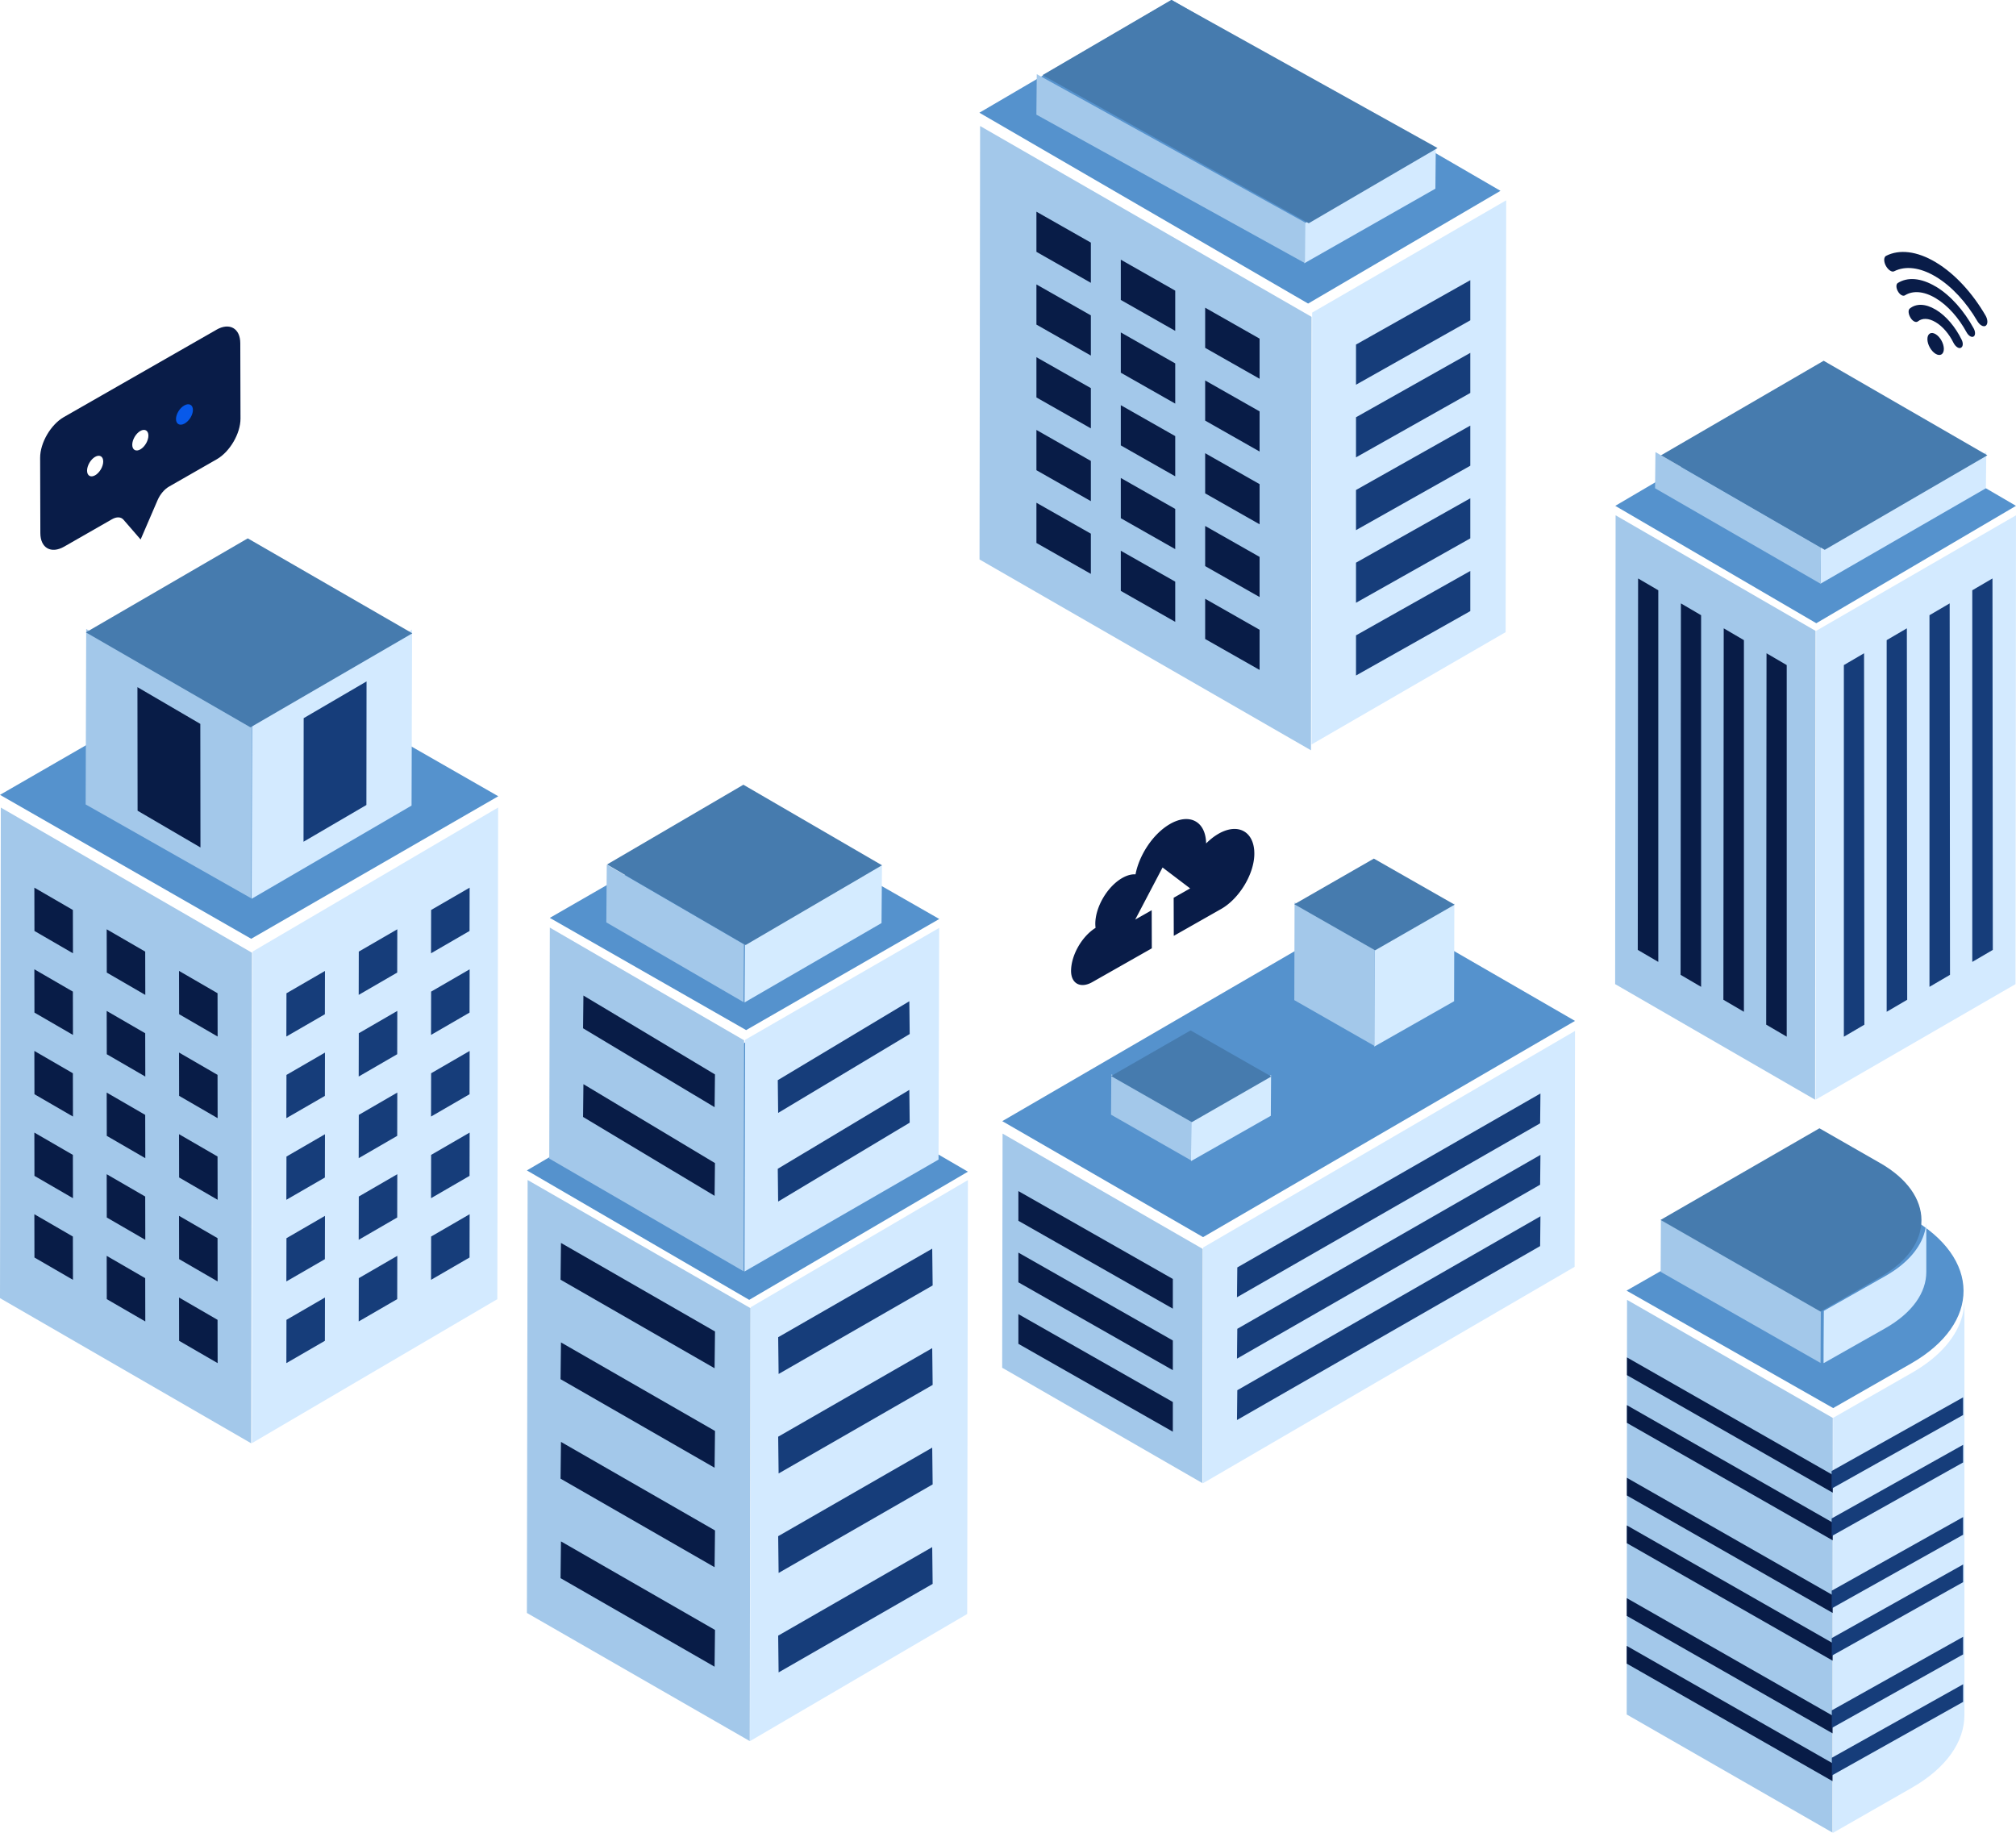 <svg xmlns="http://www.w3.org/2000/svg" width="352" height="320"><style><![CDATA[.B{fill:#a3c8ea}.C{fill:#d3eaff}.D{fill:#081c47}.E{fill:#163d7a}.F{fill:#5592cd}.G{fill:#467bae}.H{fill:#d4ebff}.I{fill:#091c48}]]></style><g fill-rule="evenodd"><path d="M275 180l-.07 41.186-64.932 37.812.07-41.186L275 180z" class="C"/><path d="M209.993 218.056l-.07 40.88-34.94-20.133.07-40.88 34.94 20.132z" class="B"/><path d="M177.814 234.63v-5.185l26.966 15.34v5.185l-26.966-15.34zm0-15.926l26.966 15.34v5.186l-26.966-15.34v-5.185zm0-10.742l26.966 15.34v5.186l-26.966-15.34v-5.186z" class="D"/><path d="M215.98 237.217l.058-5.208 52.93-30.37-.058 5.208-52.93 30.37zm0-10.718l.058-5.208 52.93-30.37-.058 5.208-52.93 30.37zm52.988-14.14l-.058 5.207-52.93 30.37.058-5.207 52.93-30.37z" class="E"/><path d="M275 178.248L210.06 216 175 195.75l64.94-37.752L275 178.248z" class="F"/><path d="M240 165.623l13.935-7.918-.046 17.108-13.936 7.918.047-17.108z" class="H"/><path d="M240 165.537l-.045 17.058-13.965-7.974.046-17.058L240 165.537z" class="B"/><path d="M253.98 157.956l-13.88 7.968-14.1-8.046 13.88-7.968 14.11 8.046z" class="G"/><path d="M208 195.623l13.935-7.918-.046 7.108-13.936 7.918.047-7.108z" class="H"/><path d="M208 195.537l-.045 7.058-13.965-7.974.046-7.058L208 195.537z" class="B"/><path d="M221.978 187.956l-13.88 7.968-14.1-8.047 13.88-7.967 14.1 8.046z" class="G"/><path d="M131.073 228.24L169 206.042l-.125 75.757-37.926 22.197.125-75.757z" class="C"/><path d="M131.032 228.386l-.126 75.6-38.908-22.368.127-75.59 38.907 22.37z" class="B"/><path d="M97.873 258.172l.076-6.418 26.895 15.46-.076 6.418-26.895-15.46zm0-17.368l.076-6.42 26.895 15.46-.076 6.42-26.895-15.46zm0-17.37l.076-6.42 26.895 15.462-.076 6.418-26.895-15.46zm26.97 61.15l-.076 6.418-26.895-15.46.076-6.418 26.895 15.46z" class="D"/><path d="M135.873 268.215l26.895-15.46.076 6.418-26.895 15.46-.076-6.418zm0-17.37l26.895-15.46.076 6.42-26.895 15.46-.076-6.42zm0-17.37l26.895-15.46.076 6.42-26.895 15.46-.076-6.42zm26.97 43.064l-26.895 15.46-.076-6.418 26.895-15.46.076 6.418z" class="E"/><path d="M169 204.573l-11.92 6.983-26.266 15.396-38.82-22.6 38.185-22.38 38.82 22.6z" class="F"/><path d="M130.105 181.55l33.88-19.543-.113 40.452-33.88 19.543.112-40.452z" class="C"/><path d="M129.922 181.632l-.1 40.325L95.9 202.28l.1-40.325 33.912 19.676z" class="B"/><path d="M164 160.452l-33.72 19.4L96 160.26l33.72-19.41L164 160.452z" class="F"/><path d="M130.08 164.883l23.917-13.857-.08 10.14L130 175.024l.08-10.14z" class="H"/><path d="M129.892 164.878l-.078 10.087-23.948-13.92.078-10.087 23.948 13.92z" class="B"/><path d="M153.997 151.076L130.192 165l-24.2-14.063 23.805-13.925 24.2 14.063z" class="G"/><path d="M135.802 188.594l22.97-13.776.065 5.72-22.97 13.776-.065-5.72zm23.034 7.42l-22.97 13.776-.065-5.72 22.97-13.776.065 5.72z" class="E"/><path d="M101.803 179.537l.064-5.72 22.97 13.776-.065 5.72-22.968-13.777zm23.033 23.533l-.065 5.72-22.968-13.776.064-5.72 22.97 13.776z" class="D"/><path d="M204.318 143.85c3.423-1.942 6.212-.412 6.274 3.412.684-.68 1.423-1.267 2.198-1.707a7.2 7.2 0 0 1 1.102-.512c2.745-.99 4.872.434 5.1 3.45l.017.404c.078 3.564-2.597 7.992-5.786 9.802l-8.278 4.698-.02-6.65 2.878-1.634-4.817-3.653-4.777 9.098 2.88-1.634.02 6.652-10.405 5.905c-1.984 1.126-3.667.31-3.694-1.92-.008-2.78 1.9-6.084 4.28-7.56a6.16 6.16 0 0 1-.046-.681c-.01-2.95 2.104-6.547 4.716-8.03.84-.476 1.623-.674 2.304-.63.67-3.466 3.122-7.142 6.056-8.808z" class="I"/><path d="M44.107 166.14l42.87-25.152-.142 85.842-42.87 25.152.142-85.842z" class="C"/><path d="M44 166.346l-.143 85.652L0 226.652.143 141 44 166.346z" class="B"/><path d="M31.26 212.28l6.724 3.897.015 7.558-6.724-3.896-.015-7.56zm0-14.254l6.724 3.897.015 7.558-6.724-3.896-.015-7.56zm0-14.254l6.724 3.897.015 7.558-6.724-3.896-.015-7.56zm0-14.254l6.724 3.896.015 7.56-6.724-3.897-.015-7.558zm-12.63 49.75l6.724 3.897.016 7.558-6.725-3.897-.015-7.558zm0-14.254l6.724 3.897.016 7.558-6.725-3.897-.015-7.558zm0-14.254l6.724 3.897.016 7.557-6.725-3.896-.015-7.558zm0-14.254l6.724 3.896.016 7.56-6.725-3.897-.015-7.558zm0-14.254l6.724 3.896.016 7.56-6.725-3.897-.015-7.558zM6 212l6.724 3.896.015 7.56-6.724-3.897L6 212zm0-14.254l6.724 3.897.015 7.558-6.724-3.897L6 197.747zm0-14.254l6.724 3.897.015 7.557-6.724-3.896L6 183.493zm0-14.254l6.724 3.896.015 7.558-6.724-3.896L6 169.24zm0-14.255l6.724 3.897.015 7.56-6.724-3.897-.015-7.56zM38 238l-6.724-3.896-.015-7.56 6.724 3.897L38 238z" class="D"/><path d="M75.26 209.202l.016-7.558L82 197.747l-.016 7.558-6.724 3.897zm0-14.255l.016-7.557L82 183.493l-.016 7.558-6.724 3.896zm0-14.254l.016-7.558L82 169.24l-.016 7.558-6.724 3.896zm0-14.253l.016-7.56L82 154.984l-.016 7.56-6.724 3.897zm-12.63 64.283l.016-7.558 6.724-3.897-.015 7.558-6.725 3.897zm0-14.254l.016-7.558 6.724-3.897-.015 7.558-6.725 3.897zm0-14.255l.016-7.557 6.724-3.897-.015 7.558-6.725 3.896zm0-14.253l.016-7.56 6.724-3.896-.015 7.558-6.725 3.897zm0-14.254l.016-7.56 6.724-3.896-.015 7.558-6.725 3.897zM50 238l.016-7.558 6.724-3.897-.016 7.56L50 238zm0-14.254l.016-7.558 6.724-3.897-.016 7.56L50 223.736zm0-14.254l.016-7.558 6.724-3.897-.016 7.56L50 209.482zm0-14.254l.016-7.558 6.724-3.897-.016 7.56L50 195.228zm0-14.254l.016-7.56 6.724-3.896-.016 7.558L50 180.974zM82 212l-.016 7.558-6.724 3.897.016-7.56L82 212z" class="E"/><path d="M87 139.024l-13.466 7.765-29.675 17.12L0 138.778l43.14-24.884L87 139.024z" class="F"/><path d="M44.025 126.19l27.926-16.276-.092 30.738-27.927 16.276.093-30.738z" class="C"/><path d="M43.95 126.2l-.094 30.636-28.9-16.383.094-30.636 28.9 16.383z" class="B"/><path d="M71.994 110.575l-28.262 16.418L15 110.413 43.26 93.996l28.733 16.58z" class="G"/><path d="M16.617 82.98c-.78.446-1.413.087-1.415-.8s.627-1.97 1.405-2.414 1.413-.088 1.415.8-.627 1.97-1.405 2.414m7.89-4.517c-.778.445-1.412.087-1.415-.8s.627-1.968 1.406-2.414 1.412-.087 1.415.8-.628 1.968-1.406 2.414M37.8 57.57L11.145 72.822C8.862 74.13 7 77.326 7.008 79.928l.037 13.156c.008 2.6 1.882 3.66 4.165 2.353l8.344-4.777c.81-.464 1.567-.434 2.013.086l2.986 3.447 2.952-6.847c.44-1.028 1.2-1.925 2.006-2.386l8.344-4.777c2.283-1.307 4.145-4.504 4.137-7.105l-.037-13.156c-.008-2.602-1.882-3.66-4.165-2.353" class="I"/><path fill="#0759ea" d="M32.203 70.774c-.816.442-1.476 1.514-1.473 2.394s.667 1.234 1.483.792 1.475-1.514 1.473-2.393-.668-1.235-1.483-.793"/><path d="M52.997 146.965l10.978-6.415.025-21.576-10.977 6.416-.026 21.575z" class="E"/><path d="M35 147.965l-10.977-6.415-.026-21.576 10.978 6.416.025 21.575z" class="D"/><path d="M351.998 89.97l-.083 81.856-34.9 20.178.083-81.857 34.9-20.177z" class="C"/><path d="M317.002 110.146l-.082 81.857-34.912-20.178.082-81.856 34.912 20.177z" class="B"/><path d="M308.383 178.912l.058-64.852 3.526 2.062V181l-3.584-2.098zm-7.416-69.207l3.526 2.063v64.887l-3.584-2.097.058-64.853zm-7.475-4.354l3.526 2.063V172.3l-3.584-2.098.058-64.852zm-7.474-4.354l3.526 2.062v64.887l-3.584-2.097.058-64.852z" class="D"/><path d="M344.367 167.946V103.06l3.526-2.062.058 64.852-3.584 2.097zm-7.474-60.532l3.526-2.063.058 64.852-3.584 2.098v-64.887zm-7.475 4.354l3.526-2.063.06 64.853-3.585 2.097v-64.887zm-7.474 4.354l3.526-2.062.058 64.852-3.584 2.098v-64.888z" class="E"/><path d="M352 88.32l-34.87 20.494-35.098-20.494 34.87-20.494L352 88.32z" class="F"/><path d="M346.814 78.93l-.07 6.32-28.888 16.67.07-6.32 28.888-16.67z" class="C"/><path d="M317.945 95.6l-.068 6.32-28.9-16.67.068-6.32 28.9 16.67z" class="B"/><path d="M347 79.495l-28.397 16.507-28.582-16.507 28.397-16.507L347 79.495z" class="G"/><path d="M262.988 34.973l-.1 75.4-33.88 19.606.1-75.4 33.88-19.606z" class="C"/><path d="M229.002 55.32l-.1 75.68-57.874-33.318.1-75.682 57.873 33.32z" class="B"/><path d="M210.425 111.556v-7.01l9.504 5.41v7.012l-9.504-5.4zm0-19.723l9.504 5.4v7.01l-9.504-5.4v-7.02zm0-12.703l9.504 5.4v7.01l-9.504-5.4v-7.02zm0-12.703l9.504 5.4v7.01l-9.504-5.4v-7.01zm0-12.703l9.504 5.4v7.01l-9.504-5.4v-7.01zm-14.73 42.432l9.503 5.4v7.02l-9.503-5.41v-7.02zm0-12.703l9.503 5.402v7.02l-9.503-5.4v-7.01zm0-12.71l9.503 5.4v7.02l-9.503-5.4v-7.02zm0-12.703l9.503 5.41v7.02l-9.503-5.4v-7.02zm0-12.703l9.503 5.41v7.02l-9.503-5.4v-7.02zm-14.732 42.44l9.504 5.4v7.02l-9.504-5.4v-7.01zm0-12.71l9.504 5.41v7.02l-9.504-5.4v-7.02zm0-12.703l9.504 5.4v7.028l-9.504-5.4v-7.02zm0-12.703l9.504 5.4v7.02l-9.504-5.41v-7.01zm0-12.703l9.504 5.4v7.02l-9.504-5.41v-7.01z" class="D"/><path d="M236.762 117.942v-7.01l19.956-11.244v7.01l-19.956 11.244zm0-19.7l19.956-11.243v7l-19.956 11.244v-7.01zm0-12.69l19.956-11.244v7.01l-19.956 11.244v-7.01zm0-12.7l19.956-11.243v7l-19.956 11.244v-7.01zm0-12.69l19.956-11.244v7.01l-19.956 11.244v-7.01z" class="E"/><path d="M261.984 33.32L228.398 53l-57.394-33.32L204.6 0l57.394 33.32z" class="F"/><path d="M250.692 25.955l-.068 6.987-22.886 13.023.07-6.988 22.885-13.022z" class="C"/><path d="M227.918 38.877l-.067 7.064-46.896-25.925.067-7.064 46.896 25.925z" class="B"/><path d="M251 25.848l-22.487 13.13-46.487-25.86L204.514-.014 251 25.848z" class="G"/><path d="M342.994 226.996v72.435c0 4.623-3.074 9.23-9.247 12.747l-13.68 7.826-.067-.033.017-4.11.05-68.308 13.68-7.818c1.32-.75 2.495-1.552 3.536-2.394 3.813-3.096 5.71-6.72 5.71-10.344z" class="C"/><path d="M320.008 247.562l-.06 72.4-35.92-20.616.058-72.394 35.92 20.61z" class="B"/><path d="M284.07 240.092V237l35.935 20.51v3.1l-35.935-20.517zm35.927 25.748v3.094l-35.935-20.517v-3.094l35.935 20.517zm-.008 15.786l-35.935-20.518v-3.094l35.935 20.5v3.102zm-.01 8.333l-35.935-20.518v-3.102l35.935 20.518v3.102zm-.008 12.683l-35.935-20.51v-3.102l35.935 20.517v3.094zm-.008 8.342l-35.935-20.518v-3.102l35.935 20.51v3.11z" class="D"/><path d="M319.846 309.987v-3.09l22.917-12.834v3.082l-22.917 12.843zm-.008-11.364l22.925-12.842v3.074l-22.925 12.843v-3.075zm-.01-12.61l22.934-12.85v3.083l-22.934 12.85v-3.083zm-.008-8.28l22.942-12.85v3.082l-22.942 12.85v-3.083zm-.008-12.603v-.008l22.95-12.85v3.075l-22.95 12.86v-3.075zm-.01-8.29l22.96-12.86v3.09l-22.96 12.86v-3.09z" class="E"/><path d="M333.523 212.607c12.37 7.033 12.433 18.435.142 25.468l-13.587 7.775L284 225.34l35.842-20.51 13.68 7.776z" class="F"/><path d="M331.878 220.982c-.808.65-1.728 1.27-2.754 1.852l-10.678 6.04-.04 5.914-.008 3.172.048.028 10.678-6.046c4.813-2.72 7.215-6.28 7.215-9.85v-9.11c0 2.803-1.486 5.605-4.46 8z" class="C"/><path d="M317.92 228.872l-.046 9.098-27.92-15.912.046-9.098 27.92 15.912z" class="B"/><path d="M328.28 203.067c9.576 5.486 9.624 14.38.1 19.866l-10.517 6.065-27.925-16 27.743-16 10.59 6.067z" class="G"/><path d="M346.77 56.837c-.21.183-.514.16-.82-.023-.25-.15-.5-.408-.7-.75-1.897-3.25-4.444-6.07-7.246-7.75s-5.356-1.92-7.267-.954c-.2.103-.45.06-.7-.1-.306-.184-.6-.527-.815-.958-.34-.71-.3-1.427.094-1.63 2.284-1.164 5.342-.877 8.695 1.134s6.403 5.387 8.67 9.28c.396.677.428 1.437.09 1.74zM338 50.03c2.596 1.557 4.94 4.246 6.612 7.31.3.547.313 1.138.042 1.375-.17.153-.42.134-.668-.015-.223-.134-.446-.372-.616-.683-1.36-2.493-3.263-4.68-5.375-5.946s-4.024-1.368-5.4-.5c-.173.106-.397.075-.62-.06-.25-.15-.496-.428-.666-.785-.265-.558-.248-1.127.053-1.314 1.678-1.06 4.03-.933 6.63.626zm-.01 4.03c1.823 1.093 3.448 3.06 4.52 5.254.266.536.253 1.084-.007 1.314l-.042.038c-.177.158-.43.136-.682-.016-.26-.156-.52-.447-.705-.82-.74-1.497-1.85-2.83-3.1-3.575s-2.354-.743-3.103-.14c-.187.15-.45.13-.708-.027-.254-.152-.505-.432-.68-.8l-.042-.083c-.253-.538-.263-1.1 0-1.323 1.085-.9 2.716-.914 4.54.18zm-.02 4.285c.792.475 1.435 1.632 1.432 2.576-.002.95-.65 1.328-1.44.854s-1.435-1.628-1.432-2.577.646-1.33 1.44-.853z" class="I"/></g></svg>